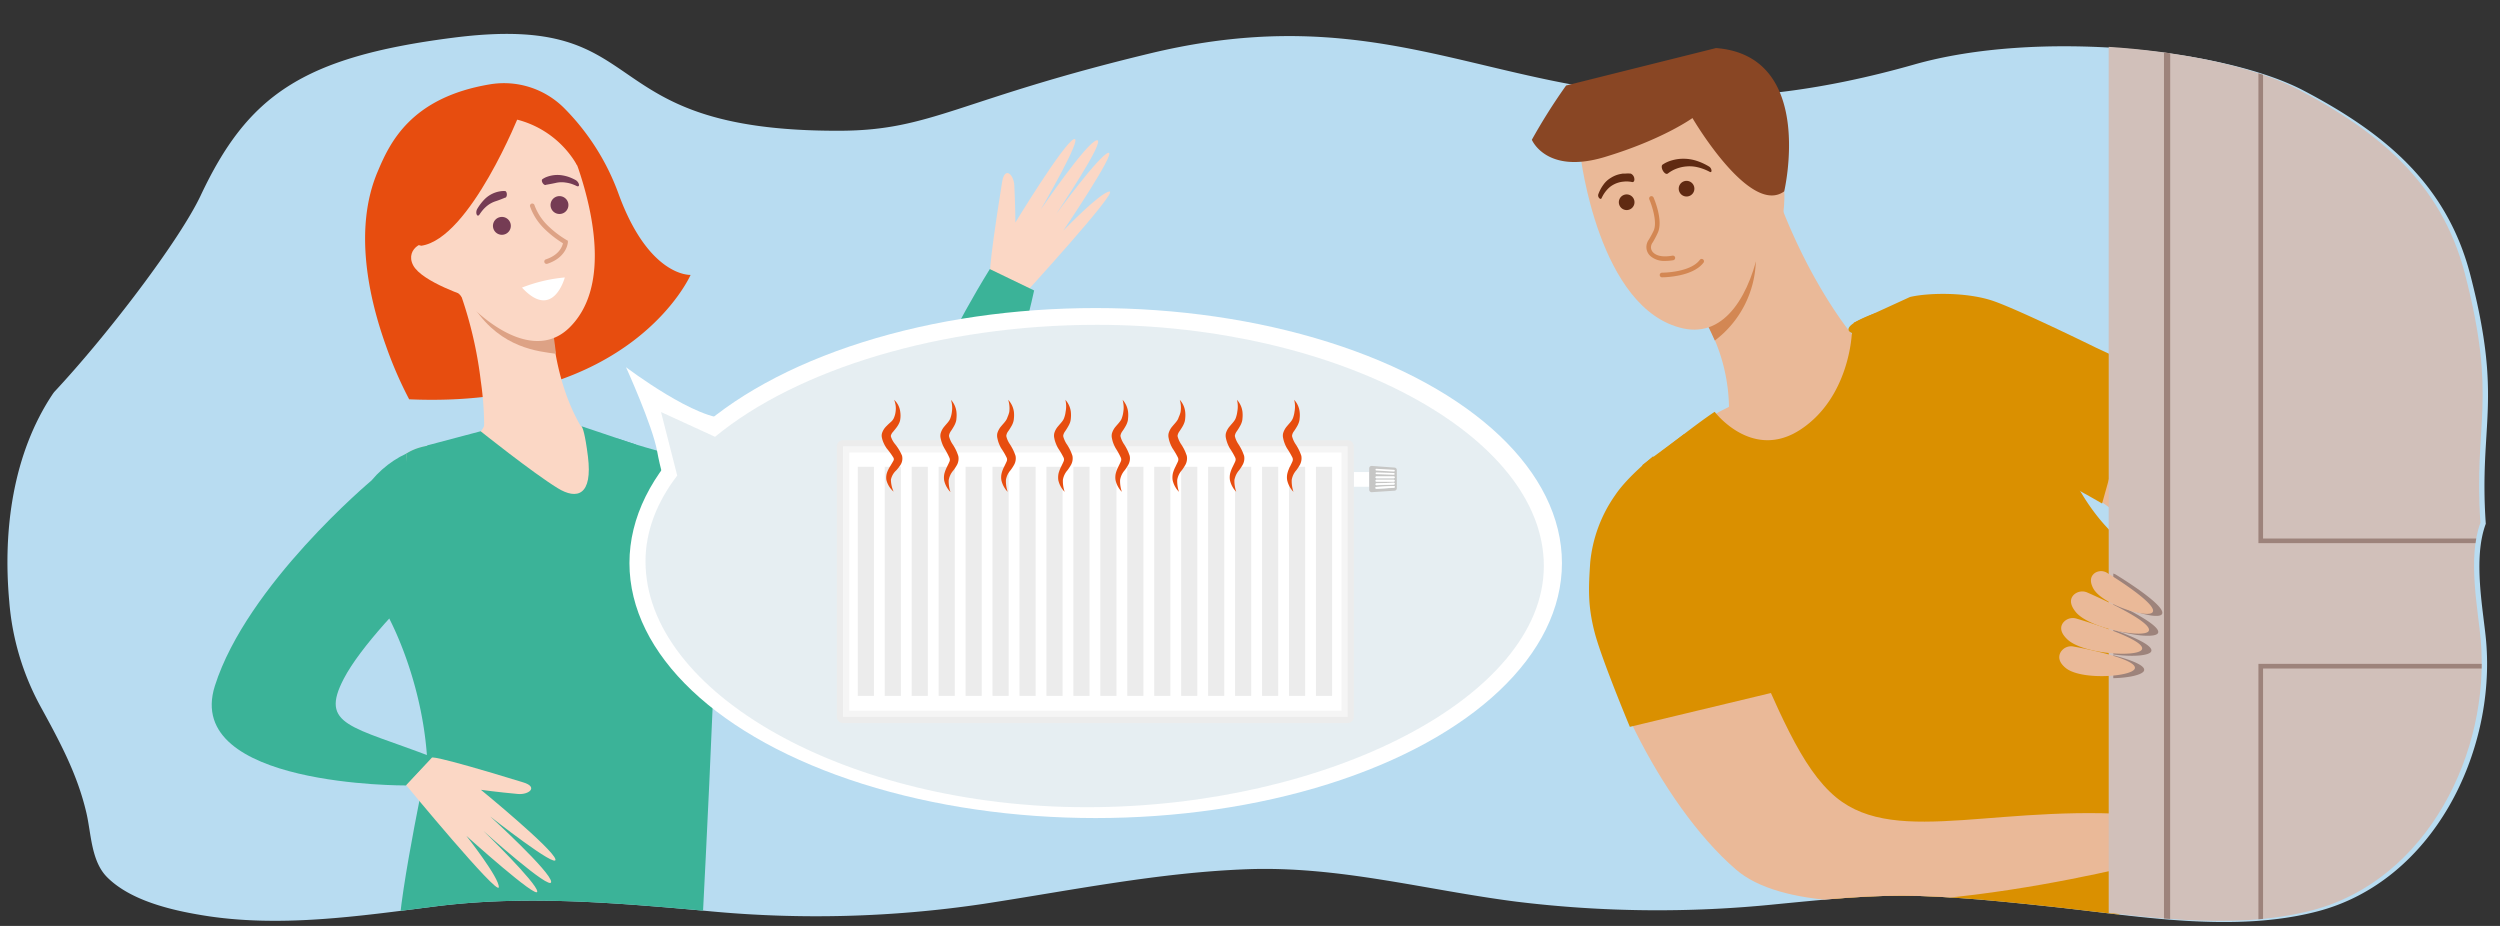 <?xml version="1.0" encoding="UTF-8"?>
<svg xmlns="http://www.w3.org/2000/svg" xmlns:xlink="http://www.w3.org/1999/xlink" id="Ebene_1" data-name="Ebene 1" viewBox="0 0 540 200">
  <rect x="0" y="0" width="540" height="200" fill="#333333" stroke="none"/>
  <defs>
    <style>.cls-1,.cls-11{fill:none;}.cls-2{fill:#b8dcf1;}.cls-3{clip-path:url(#clip-path);}.cls-4{fill:#eab998;}.cls-5{fill:#d38753;}.cls-6{fill:#602a12;}.cls-7{fill:#da9000;}.cls-8{clip-path:url(#clip-path-2);}.cls-9{fill:#d1c0ba;}.cls-10{fill:#9d837b;}.cls-11{stroke:#9d837b;stroke-miterlimit:10;}.cls-12{fill:#894624;}.cls-13{fill:#3bb398;}.cls-14{fill:#e74d0f;}.cls-15{fill:#fbd7c5;}.cls-16{fill:#dda285;}.cls-17{fill:#753c54;}.cls-18{fill:#fff;}.cls-19{fill:#eae6ed;}.cls-20{fill:#005081;opacity:0.1;}.cls-21{fill:#f5f5f5;}.cls-22{fill:#ececec;}.cls-23{fill:#c6c6c5;}.cls-24{clip-path:url(#clip-path-4);}</style>
    <clipPath id="clip-path">
      <path class="cls-1" d="M11.46,85C2.73,98,.61,114.65,2,129.91a56.54,56.54,0,0,0,6.6,22.41c4.11,7.51,8,14.59,10,23,1.13,4.6,1,10.69,4.62,14.24,5,4.94,13.61,7,20.33,8.11,16.58,2.79,33.92.23,50.42-1.88,19.62-2.51,39.32-.76,58.92,1a245,245,0,0,0,59.58-1.56c18.93-2.9,37.81-6.78,57-7.48,19.85-.71,38.51,4.5,58,7a250.78,250.78,0,0,0,56.19.56c10.43-1,20.63-2.12,31.14-1.77,10,.33,19.89,1.4,29.8,2.47,18,2,38.19,5.5,56,.84,24.92-6.53,38.49-34.28,36.4-58.38-.58-6.57-2.91-17.75-.07-25.33-1.5-21.68,3.76-26.41-3.35-53.79-5.19-20-19.13-30.89-35.87-39.72-17.38-9.18-57.82-13.25-84.3-5.68-79.51,22.71-98.64-20.71-162,1.89-30.65,10.93-37.66,18.91-72.93,17.65-55.4-2-43.64-26.48-88.48-21.44C66.67,14.56,49.7,24.7,43.35,42.22c-3.65,10.06-20,30-31.66,42.47C11.61,84.8,11.54,84.91,11.46,85Z"></path>
    </clipPath>
    <clipPath id="clip-path-2">
      <path class="cls-1" d="M10.35,84.83c-8.74,13-10.86,29.64-9.5,44.9a56.63,56.63,0,0,0,6.6,22.41c4.11,7.5,8,14.59,10,23,1.12,4.61,1,10.69,4.62,14.25,5,4.93,13.61,7,20.32,8.1,16.58,2.79,33.92.24,50.43-1.88,19.61-2.51,39.31-.76,58.91,1A244.46,244.46,0,0,0,211.32,195c18.93-2.9,37.82-6.78,57-7.47,19.84-.72,38.5,4.5,58,7a251.38,251.38,0,0,0,56.19.55c10.43-1,20.62-2.12,31.13-1.77,10,.33,19.89,1.41,29.8,2.48,18,1.94,38.19,5.5,56,.83,24.92-6.52,38.5-34.27,36.4-58.38-.57-6.56-2.9-17.74-.07-25.32-1.5-21.69,3.76-26.41-3.35-53.79-5.19-20-19.13-30.9-35.87-39.73-17.38-9.17-57.82-13.24-84.29-5.68-79.51,22.71-98.64-20.7-162,1.89-30.66,10.93-37.67,18.91-72.94,17.65-55.4-2-43.64-26.48-88.48-21.43C65.56,14.37,48.59,24.51,42.23,42c-3.65,10.07-20,30-31.66,42.48Z"></path>
    </clipPath>
    <clipPath id="clip-path-4">
      <rect class="cls-1" x="456.47" y="110.22" width="27.35" height="55.53"></rect>
    </clipPath>
  </defs>
  <path class="cls-2" d="M11.46,85C2.73,98,.61,114.65,2,129.91a56.54,56.54,0,0,0,6.6,22.41c4.11,7.51,8,14.59,10,23,1.13,4.6,1,10.69,4.62,14.24,5,4.94,13.61,7,20.33,8.11,16.58,2.79,33.92.23,50.42-1.88,19.62-2.51,39.32-.76,58.92,1a245,245,0,0,0,59.58-1.56c18.93-2.9,37.81-6.78,57-7.48,19.85-.71,38.51,4.5,58,7a250.78,250.78,0,0,0,56.19.56c10.43-1,20.63-2.12,31.14-1.77,10,.33,19.89,1.4,29.8,2.47,18,2,38.19,5.5,56,.84,24.92-6.53,38.49-34.28,36.4-58.38-.58-6.57-2.91-17.75-.07-25.33-1.5-21.68,3.76-26.41-3.35-53.79-5.19-20-19.13-30.89-35.87-39.72-17.38-9.18-57.82-13.25-84.3-5.68C333.89,36.54,314-4.21,248.56,11.5c-41.58,10-47.28,16.65-67,16.74-55.44.24-39-25.83-83.72-20.09C65.22,12.33,53.49,20.7,43.35,42.22c-4.57,9.68-20,30-31.66,42.47C11.61,84.8,11.54,84.91,11.46,85Z"></path>
  <g class="cls-3">
    <path class="cls-4" d="M436.67,68.66c4.46,2.5,23.18,10.25,27.47,12l-5.3,30.7c-3.86-1.24-10.31-8-15.07-9.49-4.33-1.34-5.93-1.41-6.31,1.08-.7,4.46,2.82,12.08,2.82,12.08L409.65,91.69l-8.62-22s4-1.52,5.19-2.05C410.94,65.58,423.72,61.4,436.67,68.66Z"></path>
    <path class="cls-4" d="M373.46,87.84A38.59,38.59,0,0,0,370,72.54a56.32,56.32,0,0,0-3.56-6.79,55.44,55.44,0,0,0-5.79-7.93S383,19.29,384.05,42.75c7.35,19.72,16.65,30.33,16.65,30.33-.28.67-4.84,26.5-11.69,28.18-3.32.81-13.4-1.07-16.7-5.08-1.28-1.56-4.22-3.35-3.51-5.12C369.41,89.56,373.62,87.94,373.46,87.84Z"></path>
    <path class="cls-5" d="M379.26,56.34a22.27,22.27,0,0,1-8.86,17.22,73.65,73.65,0,0,0-4-7.81C369.15,62.9,379.5,47.9,379.26,56.34Z"></path>
    <path class="cls-4" d="M341.36,33.4s3.86,33.53,22.22,37.54,21.66-38.34,13-44.83S352.5,12.86,341.36,33.4Z"></path>
    <path class="cls-6" d="M360.23,37.5a7,7,0,0,1,1.87-1.06,7.86,7.86,0,0,1,2.18-.49,7.5,7.5,0,0,1,2.42.18,10.53,10.53,0,0,1,2.62,1l0,0c.23.12.4,0,.36-.35a1.14,1.14,0,0,0-.48-.78,12.59,12.59,0,0,0-2.88-1.31,9.26,9.26,0,0,0-2.67-.4,8.68,8.68,0,0,0-2.42.32,7.31,7.31,0,0,0-1.11.39,6.28,6.28,0,0,0-1,.56c-.27.18-.24.76.06,1.3s.76.83,1,.65l0,0Z"></path>
    <path class="cls-6" d="M352.2,37.5a5.87,5.87,0,0,0-1.17,0l-.55,0-.53.1a5.94,5.94,0,0,0-2,.81,5.14,5.14,0,0,0-1.61,1.48A8.44,8.44,0,0,0,345.22,42a.87.87,0,0,0,.21.79c.2.22.42.23.52,0v0a7,7,0,0,1,1.17-1.8,5.75,5.75,0,0,1,.72-.68,6,6,0,0,1,.83-.51,5.53,5.53,0,0,1,1.84-.55l.5-.05h.51a5.37,5.37,0,0,1,1,.12h0c.36.08.58-.27.49-.78a1.33,1.33,0,0,0-.81-1.06Z"></path>
    <path class="cls-5" d="M359,59.9a.5.5,0,0,1-.5-.5.51.51,0,0,1,.5-.5c.06,0,6.1,0,8.16-2.77a.49.49,0,0,1,.7-.1.5.5,0,0,1,.1.7C365.58,59.87,359.25,59.9,359,59.9Z"></path>
    <path class="cls-4" d="M384.33,51.4s1.36-6.34,1.06-10.07-5.26-3.64-6.64,0S384.33,51.4,384.33,51.4Z"></path>
    <path class="cls-6" d="M362.77,41.48a1.69,1.69,0,1,0,.8-2.25A1.69,1.69,0,0,0,362.77,41.48Z"></path>
    <path class="cls-6" d="M349.83,44.4a1.69,1.69,0,1,0,.8-2.24A1.69,1.69,0,0,0,349.83,44.4Z"></path>
    <path class="cls-7" d="M457.72,226.29c-10.18-1.74-39.06-8.06-63.3-33.38a113.92,113.92,0,0,1-27.95-50.71,36.47,36.47,0,0,0,1.13-10.44c-.46-7-3-17.7-11.23-32.19,0,0,9.52-7.69,14-10.62,0,0,8.14,10.79,18.67,3.75S400,71.92,400,71.92s-2.93-.91,2.95-3.45c.65-.28,1.33-.55,2.05-.79,0,0,15.17,23.48,40.75,30.88,0,0,3.61,10.63,12,17.94V226.29"></path>
    <path class="cls-4" d="M354.19,102.32c2.4-2.7,11.39-9,14.34-1.95,1.05,2.51,7.23,19,7.11,28.68,0,3.22.14,5.32.6,6.35,7.87,17.84,12.7,30.51,20.37,36.84,13.37,11,36.29.7,69.38,4.13l-2,9.81s-69.77,18.26-89,1.66c-16.82-14.5-30.68-45.17-30.92-58.64C343.76,115.26,348.43,108.8,354.19,102.32Z"></path>
    <path class="cls-7" d="M354.7,100.48s15.84,19.21,14.11,36.07L384.15,132l-9.92-30L363.8,93.74Z"></path>
    <path class="cls-7" d="M357.08,98.56s-5.59,4.47-8.19,8.38a30.32,30.32,0,0,0-5.4,14.51c-.37,5.58-.55,9.3.93,15.07S352.05,157,352.05,157l33.35-8L377,130.75Z"></path>
    <path class="cls-7" d="M412.56,64.15c3.91-.93,12.42-1.12,18.19.93s21.95,10,21.95,10l9.54,4.47-8.19,29.21s-11.87-7-13.35-6.33a6.8,6.8,0,0,1-3.24.52l-32.2-16.7L400.4,69.72Z"></path>
    <path class="cls-5" d="M359.67,56.36a4.57,4.57,0,0,1-3.12-1,2.62,2.62,0,0,1-.93-2,2.76,2.76,0,0,1,.54-1.62,21.05,21.05,0,0,0,1-1.85c.89-1.82-.35-5.54-.91-6.82a.5.5,0,1,1,.92-.4c.09.2,2.17,5,.89,7.66A20.69,20.69,0,0,1,357,52.34a1.84,1.84,0,0,0-.39,1.15,1.63,1.63,0,0,0,.59,1.15c.55.48,1.69,1,4.05.58a.5.5,0,0,1,.58.41.51.51,0,0,1-.41.58A11.3,11.3,0,0,1,359.67,56.36Z"></path>
  </g>
  <g class="cls-8">
    <rect class="cls-9" x="455.48" y="-51.32" width="191.5" height="365.94" rx="4.96"></rect>
    <path class="cls-10" d="M635,317.84H467.42V-36.4H635Zm-166.26-2.35H632.68V-34H468.77Z"></path>
    <rect class="cls-11" x="488.32" y="143.9" width="125.26" height="127.98"></rect>
    <rect class="cls-11" x="488.32" y="-11.16" width="125.26" height="127.98"></rect>
  </g>
  <path class="cls-12" d="M338.28,18.47a125.24,125.24,0,0,0-7.4,11.72s3.09,7.53,15.69,3.74,19-8.43,19-8.43S378,46.77,385.39,41.33c0,0,6.88-29.27-14.73-30.95"></path>
  <g class="cls-3">
    <path class="cls-13" d="M111.21,107.56S81.36,133,74.26,146.6c-5.31,10.17,1.57,10.18,19.3,17l-5.82,6.06s-48.24.32-41.33-21.5,33.82-44.36,33.82-44.36c5.75-6.87,14.63-9.34,21.64-6.39C108.17,100.07,110.66,106.12,111.21,107.56Z"></path>
    <path class="cls-14" d="M105.74,18.23a18.4,18.4,0,0,1,16,5,50.82,50.82,0,0,1,11.92,18.79c6.57,17.89,15.51,17.36,15.51,17.36S136.51,88.35,88.38,86.25a85.77,85.77,0,0,1-5-11.52c-3.65-10.16-7.09-25.24-1.8-37.67C84.14,31,88.61,21.12,105.74,18.23Z"></path>
    <path class="cls-15" d="M213.92,59.56s-.82.72,2.53-20.23c.56-3.51,2.53-1.67,2.64.73.22,4.32.23,8,.23,8s10.43-17.14,12.64-18-7.18,15.23-7.18,15.23,10-14.7,12.15-15-8.84,16-8.84,16S237.5,33.41,239.41,33s-9.74,16.82-9.74,16.82,8.05-8.37,10-8.45-19.06,22.88-19.06,22.88Z"></path>
    <path class="cls-15" d="M119.23,56.28s-2.6,21.15,6.5,36.25c-.73,5.15-4.81,8.17-9.74,9a11.78,11.78,0,0,1-11.55-4.89,68.94,68.94,0,0,0-.59-14.34A88.2,88.2,0,0,0,94,51.05C81.58,28.48,119.23,56.28,119.23,56.28Z"></path>
    <path class="cls-16" d="M118.93,67.4c-6.17-2-21.2-7.94-16.38-.77,5.78,8.61,13.81,9.27,17.55,9.79Z"></path>
    <path class="cls-15" d="M108.41,24.4A17.79,17.79,0,0,1,125,36.64c3.24,9.67,6.66,25.61-2,34.12-13,12.77-37.54-20.2-33.78-30C92,33.53,97.71,24.3,108.41,24.4Z"></path>
    <path class="cls-17" d="M122.74,43.91a1.93,1.93,0,1,1-2.28-1.51A1.94,1.94,0,0,1,122.74,43.91Z"></path>
    <path class="cls-17" d="M110.3,48.4A1.93,1.93,0,1,1,108,46.9,1.93,1.93,0,0,1,110.3,48.4Z"></path>
    <path class="cls-18" d="M122,59.93s-2.52,9.47-9.25,2.19A33.45,33.45,0,0,1,122,59.93Z"></path>
    <path class="cls-13" d="M133.39,94.74s37,12.65,50.92,6.22c14.16-6.52,13.78-17.37,29.49-42.84l9.57,4.62s-11.26,53.61-31.94,63.4-69.84-4.09-69.84-4.09Z"></path>
    <path class="cls-15" d="M144.92,138.82c5.26-11.57,4-16.57,4-16.57s-1.84-2.11-4.47-14.47c-1.93-9-10.44-11.52-15.26-13.15A11.59,11.59,0,0,1,125.46,92s-17.62-6.83-20.87,0c-2.69,5.66-11.22,2.25-16.85,6A57,57,0,0,0,95,122a14.7,14.7,0,0,1,1.66,3.73c3.59,5.58,11.74,20.24,11.53,37.89h36.33C143.69,151.77,143.56,141.82,144.92,138.82Z"></path>
    <path class="cls-13" d="M148.87,122.25s-1.84-2.11-4.47-14.47a14.53,14.53,0,0,0-6.67-9.44,26.74,26.74,0,0,1-8.17,7.59,7.92,7.92,0,0,0,.39,1.58c2.33,6.35-7.8,9.06-10.09,2.79-.15-.4-.27-.8-.38-1.2-.62.05-1.24.08-1.88.07-8.8,0-17.16-5.29-16.87-14.08-3.78,1.14-9.08.3-13,2.91.58,8.27-7.83,16.68-3.55,24.35.73,1.15-2.44,6.57-2,7.89,3.58,5.58,10.44,21.21,10.22,38.86l52.1-5.49c-.78-11.84-.91-21.79.45-24.79C150.18,127.25,148.87,122.25,148.87,122.25Z"></path>
    <path class="cls-19" d="M125.64,92.06l-.18,0S125.53,91.94,125.64,92.06Z"></path>
    <path class="cls-13" d="M151.1,211.37c-1.26.6-22.41-4-23.66-3.51l-40.81-3.7c-2.48-.87,5.16-37.11,5.16-37.11l9.48-32.7c7.53-8.41-9-38.14-9-38.14l11.55-3.06s11.07,8.85,16.6,12.27c4.25,2.63,7.62,1.57,6.57-6.84-.63-5-1.14-6.24-1.4-6.52L137.3,96s16.4,18.29,17.31,25.81S151.1,211.37,151.1,211.37Z"></path>
    <path class="cls-15" d="M101.34,64.19s-10.2-3.26-12.1-6.89,2.74-6.48,6.14-3.94S101.34,64.19,101.34,64.19Z"></path>
    <path class="cls-14" d="M112.31,24.41S101.57,51.54,91,53.08l-3.16-.79s-9.46-16,4.74-24.46S112.31,24.41,112.31,24.41Z"></path>
    <path class="cls-14" d="M111.26,25.73a20.92,20.92,0,0,1,13.41,10L126,32.3l-7.89-7.36-6.84-3.16Z"></path>
    <path class="cls-15" d="M93.28,163.66s-.6-.91,19.69,5.32c3.39,1,1.3,2.73-1.09,2.52-4.31-.39-8-.9-8-.9s15.53,12.72,16.09,15-14.08-9.23-14.08-9.23,13.17,12,13.16,14.12-14.62-11-14.62-11,11.45,11.11,11.62,13.06-15.31-12-15.31-12,7.18,9.13,7,11.1-20-22.05-20-22.05Z"></path>
    <path class="cls-17" d="M120,39.52a5.48,5.48,0,0,1,2.15-.09,7.55,7.55,0,0,1,1.18.25,9.63,9.63,0,0,1,1.23.5c.83.37.58-.9-.32-1.34a11.09,11.09,0,0,0-1.34-.6,8.33,8.33,0,0,0-1.3-.34,6.6,6.6,0,0,0-2.38,0,6.39,6.39,0,0,0-1.06.29,3.91,3.91,0,0,0-1,.52c-.18.12-.15.5.06.83s.53.51.7.38h0S119.3,39.68,120,39.52Z"></path>
    <path class="cls-17" d="M107.11,43.45a5.79,5.79,0,0,0-1.88,1,7.49,7.49,0,0,0-.87.83,9.73,9.73,0,0,0-.79,1.06c-.52.75-1-.46-.43-1.31a10.79,10.79,0,0,1,.84-1.21,9.51,9.51,0,0,1,.92-1A6.08,6.08,0,0,1,108,41.33a4.44,4.44,0,0,1,1.1-.06c.21,0,.38.35.38.75s-.19.7-.41.69h0S107.76,43.25,107.11,43.45Z"></path>
    <path class="cls-16" d="M118.06,57a.49.49,0,0,1-.47-.34.5.5,0,0,1,.32-.64c2.85-.94,3.53-2.76,3.69-3.47a22.94,22.94,0,0,1-4.09-3.21,12.61,12.61,0,0,1-3-4.69.5.5,0,1,1,.95-.3,11.88,11.88,0,0,0,2.76,4.28,21.41,21.41,0,0,0,4.17,3.22l.27.15,0,.32c0,.13-.23,3.26-4.42,4.65A.45.45,0,0,1,118.06,57Z"></path>
  </g>
  <ellipse class="cls-18" cx="236.67" cy="121.62" rx="100.71" ry="55.08"></ellipse>
  <path class="cls-18" d="M147.13,116.17s-4-12-5.19-18.71c-1-5.54-6.72-18.14-6.72-18.14s15.58,11.82,22.29,11h0Z"></path>
  <path class="cls-20" d="M236.92,70.16c-33.74,0-64.85,9.64-82.47,24.19L142.78,89l3.5,13.72c-4.39,5.74-6.85,12-6.85,18.54,0,28.36,43.45,53.1,95.29,53.1s98.75-23.75,98.75-52.11S288.75,70.16,236.92,70.16Z"></path>
  <rect class="cls-18" x="292.42" y="101.96" width="3.33" height="3.18"></rect>
  <path class="cls-18" d="M297.15,103v.21a.18.18,0,0,1,0-.11A.17.17,0,0,1,297.15,103Z"></path>
  <path class="cls-18" d="M297.12,103.85a.2.2,0,0,1,0-.11V104A.17.17,0,0,1,297.12,103.85Z"></path>
  <path class="cls-18" d="M297.12,104.6a.18.18,0,0,1,0-.12v.22A.15.15,0,0,1,297.12,104.6Z"></path>
  <rect class="cls-18" x="182.12" y="96.41" width="108.97" height="58.44"></rect>
  <path class="cls-21" d="M182.12,96.41v58.44h109V96.41Zm107.64,57.11H183.45V97.74H289.76Z"></path>
  <path class="cls-22" d="M291.09,95.08h-109a1.33,1.33,0,0,0-1.33,1.33v58.44a1.33,1.33,0,0,0,1.33,1.33h109a1.32,1.32,0,0,0,1.33-1.33V96.41A1.32,1.32,0,0,0,291.09,95.08Zm0,59.77h-109V96.41h109Z"></path>
  <rect class="cls-22" x="185.28" y="100.83" width="3.49" height="49.48"></rect>
  <rect class="cls-22" x="191.1" y="100.83" width="3.49" height="49.48"></rect>
  <rect class="cls-22" x="196.92" y="100.83" width="3.49" height="49.48"></rect>
  <rect class="cls-22" x="202.74" y="100.83" width="3.49" height="49.48"></rect>
  <rect class="cls-22" x="208.56" y="100.83" width="3.49" height="49.48"></rect>
  <rect class="cls-22" x="214.38" y="100.83" width="3.49" height="49.48"></rect>
  <rect class="cls-22" x="220.21" y="100.83" width="3.49" height="49.48"></rect>
  <rect class="cls-22" x="226.03" y="100.83" width="3.49" height="49.48"></rect>
  <rect class="cls-22" x="231.85" y="100.83" width="3.49" height="49.48"></rect>
  <rect class="cls-22" x="237.67" y="100.83" width="3.49" height="49.48"></rect>
  <rect class="cls-22" x="243.49" y="100.83" width="3.49" height="49.48"></rect>
  <rect class="cls-22" x="249.31" y="100.83" width="3.49" height="49.48"></rect>
  <rect class="cls-22" x="255.13" y="100.83" width="3.49" height="49.48"></rect>
  <rect class="cls-22" x="260.95" y="100.83" width="3.49" height="49.48"></rect>
  <rect class="cls-22" x="266.77" y="100.83" width="3.49" height="49.48"></rect>
  <rect class="cls-22" x="272.6" y="100.83" width="3.49" height="49.48"></rect>
  <rect class="cls-22" x="278.42" y="100.83" width="3.49" height="49.48"></rect>
  <rect class="cls-22" x="284.24" y="100.83" width="3.49" height="49.48"></rect>
  <path class="cls-23" d="M301.24,101l-4.92-.36a.52.52,0,0,0-.57.48v4.7a.52.52,0,0,0,.57.49l4.9-.32a.52.52,0,0,0,.49-.48l0-4A.51.51,0,0,0,301.24,101Zm-3.93,1.94h3.74a.19.19,0,0,1,.19.19.18.18,0,0,1-.19.19h-3.74a.19.19,0,0,1-.16-.08.18.18,0,0,1,0-.11.17.17,0,0,1,0-.1A.2.2,0,0,1,297.31,102.9Zm3.74,1.09-3.74,0h0a.19.19,0,0,1-.16-.08.17.17,0,0,1,0-.1.2.2,0,0,1,0-.11.21.21,0,0,1,.15-.09l3.75,0h0a.19.19,0,0,1,.19.19A.18.18,0,0,1,301.05,104Zm.19.46a.19.19,0,0,1-.18.2l-3.75.13h0a.19.19,0,0,1-.16-.08.15.15,0,0,1,0-.1.18.18,0,0,1,0-.12.24.24,0,0,1,.15-.08l3.74-.13A.18.18,0,0,1,301.24,104.45Zm-.16.89-3.78.22h0a.19.19,0,0,1-.19-.18.18.18,0,0,1,.18-.2l3.78-.21a.18.18,0,0,1,.2.18A.18.18,0,0,1,301.08,105.34Z"></path>
  <path class="cls-22" d="M297.15,103.2a.18.18,0,0,1,0-.11.17.17,0,0,1,0-.1.2.2,0,0,1,.16-.09h3.74a.19.19,0,0,1,.19.19.18.18,0,0,1-.19.19h-3.74A.19.19,0,0,1,297.15,103.2Z"></path>
  <path class="cls-22" d="M297.15,104a.17.17,0,0,1,0-.1.2.2,0,0,1,0-.11.21.21,0,0,1,.15-.09l3.75,0h0a.19.19,0,0,1,.19.19.18.18,0,0,1-.19.19l-3.74,0h0A.19.19,0,0,1,297.15,104Z"></path>
  <path class="cls-22" d="M297.15,104.7a.15.15,0,0,1,0-.1.18.18,0,0,1,0-.12.24.24,0,0,1,.15-.08l3.74-.13a.18.18,0,0,1,.2.18.19.19,0,0,1-.18.2l-3.75.13h0A.19.19,0,0,1,297.15,104.7Z"></path>
  <path class="cls-22" d="M301.26,105.15a.18.18,0,0,1-.18.19l-3.78.22h0a.19.19,0,0,1-.19-.18.18.18,0,0,1,.18-.2l3.78-.21A.18.18,0,0,1,301.26,105.15Z"></path>
  <path class="cls-18" d="M301.07,101.86h0l-3.78-.22a.18.18,0,0,1-.18-.2.19.19,0,0,1,.2-.18l3.78.22a.18.18,0,0,1,.18.2A.19.19,0,0,1,301.07,101.86Z"></path>
  <path class="cls-18" d="M301.05,102.55h0l-3.74-.13a.18.18,0,0,1-.18-.2.18.18,0,0,1,.19-.18l3.75.13a.2.2,0,0,1,.18.2A.19.19,0,0,1,301.05,102.55Z"></path>
  <path class="cls-18" d="M301.26,105.15a.18.18,0,0,1-.18.19l-3.78.22h0a.19.19,0,0,1-.19-.18.18.18,0,0,1,.18-.2l3.78-.21A.18.18,0,0,1,301.26,105.15Z"></path>
  <path class="cls-18" d="M301.24,104.45a.19.19,0,0,1-.18.2l-3.75.13h0a.19.19,0,0,1-.16-.08.15.15,0,0,1,0-.1.18.18,0,0,1,0-.12.24.24,0,0,1,.15-.08l3.74-.13A.18.18,0,0,1,301.24,104.45Z"></path>
  <path class="cls-18" d="M301.24,103.1a.18.18,0,0,1-.19.19h-3.74a.19.19,0,0,1-.16-.08.18.18,0,0,1,0-.11.17.17,0,0,1,0-.1.2.2,0,0,1,.16-.09h3.74A.19.19,0,0,1,301.24,103.1Z"></path>
  <path class="cls-18" d="M301.24,103.8a.18.18,0,0,1-.19.19l-3.74,0h0a.19.19,0,0,1-.16-.08.17.17,0,0,1,0-.1.2.2,0,0,1,0-.11.21.21,0,0,1,.15-.09l3.75,0h0A.19.19,0,0,1,301.24,103.8Z"></path>
  <path class="cls-14" d="M193.13,86.36A4.17,4.17,0,0,1,194.46,89a5.37,5.37,0,0,1,0,1.55,2.5,2.5,0,0,1-.24.83,4.62,4.62,0,0,1-.41.73c-.3.44-.62.8-.89,1.14a2,2,0,0,0-.49.83c0,.1,0,0,0,.2a5.55,5.55,0,0,0,.2.52,5.19,5.19,0,0,0,.6,1,10.2,10.2,0,0,1,1.61,2.63,2.54,2.54,0,0,1-.34,2,8.79,8.79,0,0,1-.91,1.17,3.75,3.75,0,0,0-1.15,2,6.39,6.39,0,0,0,.58,2.59,4.88,4.88,0,0,1-1.56-2.52,3.48,3.48,0,0,1,.16-1.66,6.87,6.87,0,0,1,.71-1.38c.24-.41.47-.78.66-1.13a.68.68,0,0,0,0-.63,17,17,0,0,0-1.45-2,7.3,7.3,0,0,1-.77-1.41,5,5,0,0,1-.25-.8,2.5,2.5,0,0,1-.08-.57,1.89,1.89,0,0,1,.1-.6,3.78,3.78,0,0,1,1-1.51c.34-.36.69-.65,1-.94a2.33,2.33,0,0,0,.6-.91,4.65,4.65,0,0,0,.31-1.22A4.92,4.92,0,0,0,193.13,86.36Z"></path>
  <path class="cls-14" d="M205.41,86.36a4.71,4.71,0,0,1,1.18,2.57,6.56,6.56,0,0,1,0,1.47,2.79,2.79,0,0,1-.15.8,4.13,4.13,0,0,1-.32.74,13.43,13.43,0,0,1-.74,1.2A2.24,2.24,0,0,0,205,94a.68.68,0,0,0,0,.27,3.27,3.27,0,0,0,.17.53,5.23,5.23,0,0,0,.49,1A9.93,9.93,0,0,1,207,98.52a2.91,2.91,0,0,1-.29,1.9,10.4,10.4,0,0,1-.79,1.2,4.25,4.25,0,0,0-1,2.1,7.06,7.06,0,0,0,.39,2.57,5.22,5.22,0,0,1-1.37-2.51,4,4,0,0,1,.07-1.57,8.05,8.05,0,0,1,.55-1.39c.2-.42.39-.79.54-1.15a1,1,0,0,0,0-.73A17.63,17.63,0,0,0,204,96.85a7.42,7.42,0,0,1-.82-2.17,2.29,2.29,0,0,1,0-1.07A3.84,3.84,0,0,1,204,92.1c.3-.37.6-.68.84-1a2.93,2.93,0,0,0,.3-.45,2.73,2.73,0,0,0,.2-.5,5.57,5.57,0,0,0,.27-1.21A5.91,5.91,0,0,0,205.41,86.36Z"></path>
  <path class="cls-14" d="M217.77,86.36A4.71,4.71,0,0,1,219,88.93a6.56,6.56,0,0,1,0,1.47,3.18,3.18,0,0,1-.15.8,4.13,4.13,0,0,1-.32.74,13.37,13.37,0,0,1-.75,1.2,2,2,0,0,0-.4.87.53.53,0,0,0,0,.27,4.64,4.64,0,0,0,.16.53,5.28,5.28,0,0,0,.5,1,10.56,10.56,0,0,1,1.32,2.66,2.85,2.85,0,0,1-.3,1.9,10.37,10.37,0,0,1-.78,1.2,4.17,4.17,0,0,0-1,2.1,7.26,7.26,0,0,0,.38,2.57,5.29,5.29,0,0,1-1.36-2.51,3.79,3.79,0,0,1,.07-1.57,6.71,6.71,0,0,1,.55-1.39c.2-.42.39-.79.54-1.15a1,1,0,0,0,0-.73,15.2,15.2,0,0,0-1.22-2.09,7.82,7.82,0,0,1-.62-1.41c-.08-.25-.13-.51-.19-.76a2.42,2.42,0,0,1,0-1.07,4.1,4.1,0,0,1,.84-1.51c.3-.37.61-.68.84-1a2.35,2.35,0,0,0,.3-.45,2.15,2.15,0,0,0,.21-.5A6.23,6.23,0,0,0,218,89,6.07,6.07,0,0,0,217.77,86.36Z"></path>
  <path class="cls-14" d="M230.12,86.36a4.71,4.71,0,0,1,1.18,2.57,7.21,7.21,0,0,1,0,1.47,3.71,3.71,0,0,1-.15.8,5,5,0,0,1-.33.74,13.43,13.43,0,0,1-.74,1.2,2.24,2.24,0,0,0-.41.87.68.68,0,0,0,0,.27,3.27,3.27,0,0,0,.17.53,5.85,5.85,0,0,0,.49,1,9.93,9.93,0,0,1,1.32,2.66,2.91,2.91,0,0,1-.29,1.9,10.37,10.37,0,0,1-.78,1.2,4.19,4.19,0,0,0-1,2.1,7.28,7.28,0,0,0,.39,2.57,5.22,5.22,0,0,1-1.37-2.51,4.16,4.16,0,0,1,.07-1.57,8.05,8.05,0,0,1,.55-1.39c.2-.42.39-.79.54-1.15a1,1,0,0,0,0-.73,17.63,17.63,0,0,0-1.22-2.09,7.82,7.82,0,0,1-.62-1.41,5.28,5.28,0,0,1-.19-.76,2.28,2.28,0,0,1,0-1.07,3.84,3.84,0,0,1,.84-1.51c.3-.37.6-.68.84-1a2.93,2.93,0,0,0,.3-.45,2.73,2.73,0,0,0,.2-.5,5.57,5.57,0,0,0,.27-1.21A5.91,5.91,0,0,0,230.12,86.36Z"></path>
  <path class="cls-14" d="M242.48,86.36a4.71,4.71,0,0,1,1.18,2.57,6.56,6.56,0,0,1,0,1.47,2.79,2.79,0,0,1-.15.8,4.13,4.13,0,0,1-.32.74,11.43,11.43,0,0,1-.75,1.2,2.18,2.18,0,0,0-.4.87.53.53,0,0,0,0,.27,4.64,4.64,0,0,0,.16.53,5.9,5.9,0,0,0,.5,1,10.56,10.56,0,0,1,1.32,2.66,2.85,2.85,0,0,1-.3,1.9,9.21,9.21,0,0,1-.78,1.2,4.25,4.25,0,0,0-1,2.1,7.26,7.26,0,0,0,.38,2.57,5.29,5.29,0,0,1-1.36-2.51,3.79,3.79,0,0,1,.07-1.57,6.71,6.71,0,0,1,.55-1.39c.2-.42.39-.79.54-1.15a1,1,0,0,0,0-.73A16,16,0,0,0,241,96.85a7.84,7.84,0,0,1-.63-1.41c-.08-.25-.13-.51-.19-.76a2.42,2.42,0,0,1,0-1.07,4.1,4.1,0,0,1,.84-1.51c.31-.37.61-.68.84-1a3,3,0,0,0,.31-.45,2.73,2.73,0,0,0,.2-.5,6.23,6.23,0,0,0,.27-1.21A6.07,6.07,0,0,0,242.48,86.36Z"></path>
  <path class="cls-14" d="M254.83,86.36A4.57,4.57,0,0,1,256,88.93a6.56,6.56,0,0,1,0,1.47,3.18,3.18,0,0,1-.15.8,5,5,0,0,1-.32.74c-.25.46-.52.85-.75,1.2a2.24,2.24,0,0,0-.41.87.68.68,0,0,0,0,.27,4.68,4.68,0,0,0,.17.53,5.85,5.85,0,0,0,.49,1,9.93,9.93,0,0,1,1.32,2.66,2.91,2.91,0,0,1-.29,1.9,10.37,10.37,0,0,1-.78,1.2,4.17,4.17,0,0,0-1,2.1,7.26,7.26,0,0,0,.38,2.57,5.31,5.31,0,0,1-1.37-2.51,4.16,4.16,0,0,1,.07-1.57,7.33,7.33,0,0,1,.56-1.39c.19-.42.39-.79.54-1.15a1.09,1.09,0,0,0,0-.73,17.63,17.63,0,0,0-1.22-2.09,7.82,7.82,0,0,1-.62-1.41,5.28,5.28,0,0,1-.19-.76,2.28,2.28,0,0,1,0-1.07,3.84,3.84,0,0,1,.84-1.51c.3-.37.6-.68.84-1a2.93,2.93,0,0,0,.3-.45,2.73,2.73,0,0,0,.2-.5A5.59,5.59,0,0,0,255,89,5.92,5.92,0,0,0,254.83,86.36Z"></path>
  <path class="cls-14" d="M267.19,86.36a4.71,4.71,0,0,1,1.18,2.57,6.56,6.56,0,0,1,0,1.47,2.79,2.79,0,0,1-.15.8,4.13,4.13,0,0,1-.32.74,13.43,13.43,0,0,1-.74,1.2,2.24,2.24,0,0,0-.41.87.53.53,0,0,0,0,.27,4.64,4.64,0,0,0,.16.53,5.9,5.9,0,0,0,.5,1,10.56,10.56,0,0,1,1.32,2.66,2.85,2.85,0,0,1-.3,1.9,9.21,9.21,0,0,1-.78,1.2,4.25,4.25,0,0,0-1,2.1,7.26,7.26,0,0,0,.38,2.57,5.29,5.29,0,0,1-1.36-2.51,3.79,3.79,0,0,1,.07-1.57,7.32,7.32,0,0,1,.55-1.39c.2-.42.39-.79.54-1.15a1,1,0,0,0,0-.73,16,16,0,0,0-1.21-2.09,7.42,7.42,0,0,1-.82-2.17,2.42,2.42,0,0,1,0-1.07,4,4,0,0,1,.85-1.51c.3-.37.6-.68.84-1a3.91,3.91,0,0,0,.3-.45,2.73,2.73,0,0,0,.2-.5,6.23,6.23,0,0,0,.27-1.21A6.07,6.07,0,0,0,267.19,86.36Z"></path>
  <path class="cls-14" d="M279.54,86.36a4.57,4.57,0,0,1,1.18,2.57,6,6,0,0,1,0,1.47,3.18,3.18,0,0,1-.15.8,5,5,0,0,1-.32.74,13.37,13.37,0,0,1-.75,1.2,2,2,0,0,0-.4.87.65.65,0,0,0,0,.27,4.68,4.68,0,0,0,.17.53,5.85,5.85,0,0,0,.49,1,10.22,10.22,0,0,1,1.33,2.66,3,3,0,0,1-.3,1.9,10.37,10.37,0,0,1-.78,1.2,4.17,4.17,0,0,0-1,2.1,7.26,7.26,0,0,0,.38,2.57,5.29,5.29,0,0,1-1.36-2.51,3.79,3.79,0,0,1,.07-1.57,6.71,6.71,0,0,1,.55-1.39c.2-.42.39-.79.54-1.15a1.09,1.09,0,0,0,0-.73,17.63,17.63,0,0,0-1.22-2.09,7.82,7.82,0,0,1-.62-1.41,7,7,0,0,1-.19-.76,2.28,2.28,0,0,1,0-1.07,4.1,4.1,0,0,1,.84-1.51c.3-.37.6-.68.84-1a2.35,2.35,0,0,0,.3-.45,2.69,2.69,0,0,0,.21-.5,6.23,6.23,0,0,0,.27-1.21A5.92,5.92,0,0,0,279.54,86.36Z"></path>
  <g class="cls-24">
    <path class="cls-10" d="M449.87,140.09a2.65,2.65,0,0,0-2.82,1.31c-.43.84-.43,2,1.05,3.26,3.2,2.79,14.27,2,15,.23S455.32,141.08,449.87,140.09Z"></path>
    <path class="cls-10" d="M457.19,124.22a2.43,2.43,0,0,0-2.72,0c-.74.55-1.25,1.54-.35,3.27,1.81,3.48,11.59,6.54,12.8,5.24S461.54,126.91,457.19,124.22Z"></path>
    <path class="cls-10" d="M450.52,134.06a2.67,2.67,0,0,0-2.84.83c-.62.78-.84,2,.8,3.59,3.27,3.25,15.29,4,16.17,2.25S456.34,135.78,450.52,134.06Z"></path>
    <path class="cls-10" d="M452.9,128.47a2.68,2.68,0,0,0-2.94.45c-.72.71-1.08,1.86.35,3.67,2.85,3.62,14.69,5.8,15.78,4.21S458.46,130.89,452.9,128.47Z"></path>
  </g>
  <path class="cls-4" d="M447.87,139.65a2.63,2.63,0,0,0-2.82,1.31c-.43.83-.43,2,1.05,3.25,3.2,2.79,14.27,2,15,.24S453.32,140.64,447.87,139.65Z"></path>
  <path class="cls-4" d="M455.19,123.78a2.43,2.43,0,0,0-2.72,0c-.74.55-1.25,1.54-.35,3.27,1.81,3.48,11.59,6.54,12.8,5.24S459.54,126.46,455.19,123.78Z"></path>
  <path class="cls-4" d="M448.52,133.62a2.67,2.67,0,0,0-2.84.83c-.62.78-.84,2,.8,3.59,3.27,3.25,15.29,4,16.17,2.25S454.34,135.34,448.52,133.62Z"></path>
  <path class="cls-4" d="M450.9,128a2.68,2.68,0,0,0-2.94.46c-.72.7-1.08,1.86.35,3.67,2.85,3.62,14.69,5.8,15.78,4.21S456.46,130.44,450.9,128Z"></path>
</svg>
